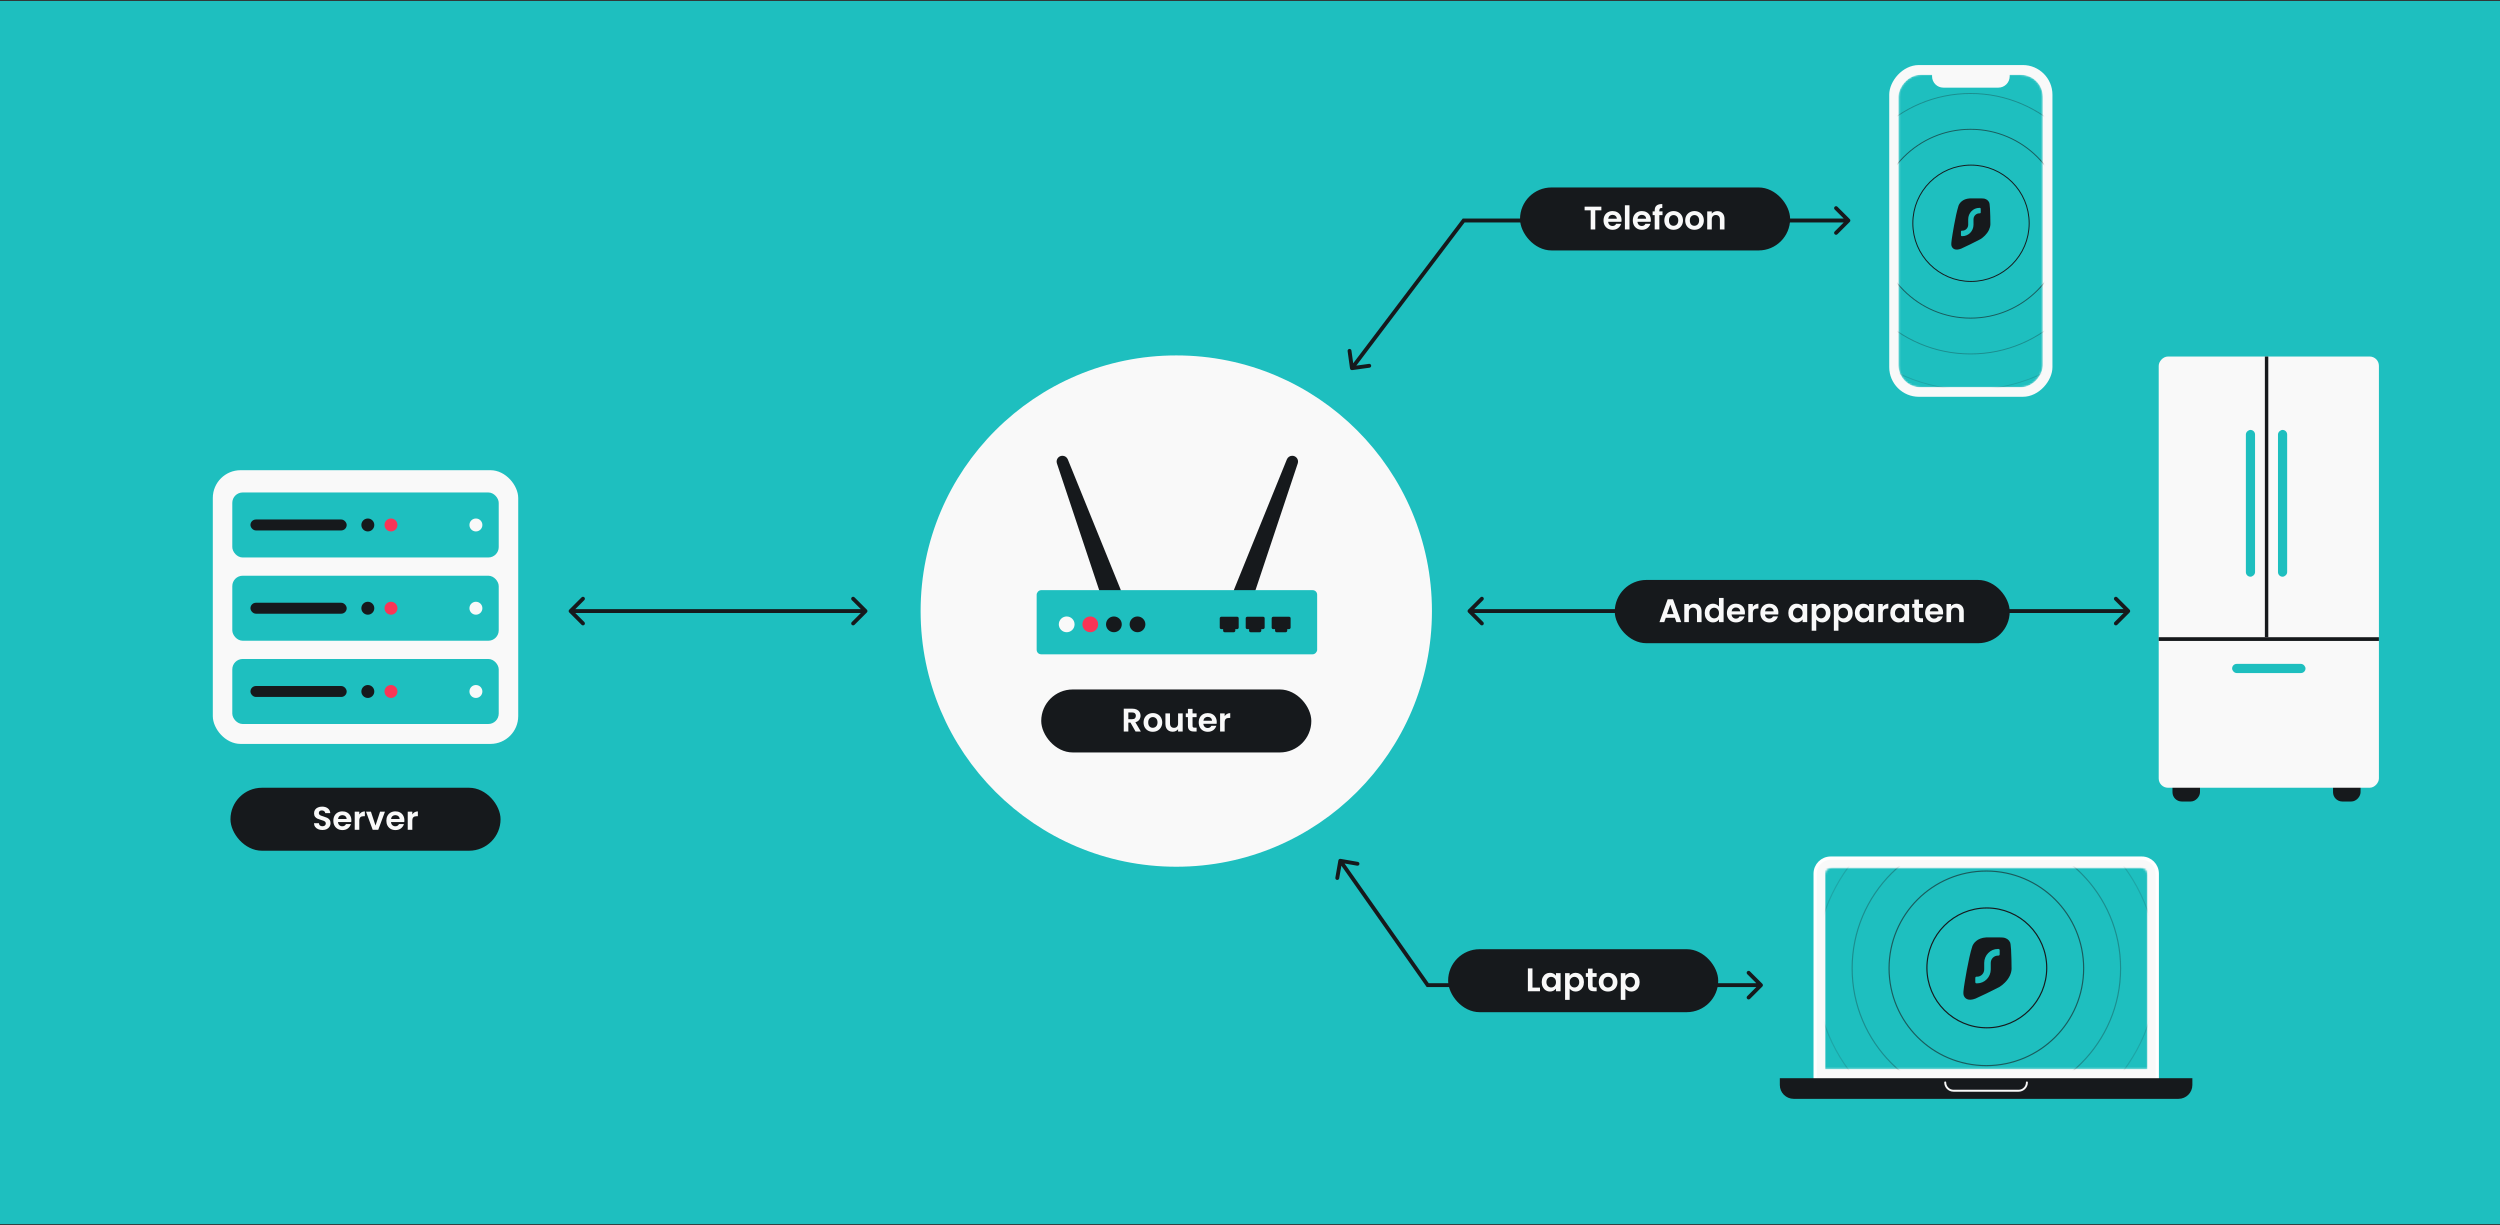 <svg width="1304" height="639" viewBox="0 0 1304 639" fill="none" xmlns="http://www.w3.org/2000/svg">
<rect x="0" y="0" width="1304" height="639" fill="#333333" stroke="none"/>
<rect width="1304" height="638" transform="matrix(1 0 0 -1 0 638.5)" fill="#1EBFBF"/>
<path d="M704.163 192.181C704.239 192.736 704.751 193.123 705.306 193.046L714.341 191.794C714.896 191.717 715.283 191.205 715.206 190.651C715.13 190.096 714.618 189.709 714.063 189.786L706.031 190.899L704.918 182.867C704.842 182.313 704.33 181.925 703.775 182.002C703.221 182.079 702.834 182.591 702.91 183.145L704.163 192.181ZM763.447 115.01L763.447 113.997L762.943 113.997L762.639 114.399L763.447 115.01ZM964.851 115.727C965.247 115.331 965.247 114.689 964.851 114.294L958.401 107.843C958.005 107.447 957.364 107.447 956.968 107.843C956.572 108.239 956.572 108.881 956.968 109.277L962.701 115.01L956.968 120.744C956.572 121.14 956.572 121.782 956.968 122.177C957.364 122.573 958.005 122.573 958.401 122.177L964.851 115.727ZM762.639 114.399L704.358 191.43L705.975 192.654L764.255 115.622L762.639 114.399ZM964.135 113.997L763.447 113.997L763.447 116.024L964.135 116.024L964.135 113.997Z" fill="#16191C"/>
<circle cx="133.353" cy="133.353" r="133.353" transform="matrix(-1 0 0 1 746.9 185.385)" fill="#F9F9F9"/>
<path d="M556.966 239.618L584.403 307.231C585.83 310.75 583.241 314.595 579.444 314.595C577.141 314.595 575.096 313.121 574.367 310.936L551.286 241.715C550.632 239.753 552.092 237.728 554.159 237.728C555.393 237.728 556.503 238.475 556.966 239.618Z" fill="#16191C"/>
<path d="M671.227 239.618L643.791 307.231C642.363 310.75 644.952 314.595 648.75 314.595C651.053 314.595 653.098 313.121 653.826 310.936L676.907 241.715C677.561 239.753 676.102 237.728 674.034 237.728C672.801 237.728 671.691 238.475 671.227 239.618Z" fill="#16191C"/>
<rect width="146.303" height="33.457" rx="2.335" transform="matrix(-1 0 0 1 687.027 307.826)" fill="#1EBFBF"/>
<rect width="9.885" height="6.442" rx="0.778" transform="matrix(-1 0 0 1 673.188 321.7)" fill="#16191C"/>
<rect width="6.355" height="4.648" rx="0.778" transform="matrix(-1 0 0 1 671.423 325.123)" fill="#16191C"/>
<rect width="9.885" height="6.442" rx="0.778" transform="matrix(-1 0 0 1 659.647 321.7)" fill="#16191C"/>
<rect width="6.355" height="4.648" rx="0.778" transform="matrix(-1 0 0 1 657.882 325.123)" fill="#16191C"/>
<rect width="9.885" height="6.442" rx="0.778" transform="matrix(-1 0 0 1 646.104 321.7)" fill="#16191C"/>
<rect width="6.355" height="4.648" rx="0.778" transform="matrix(-1 0 0 1 644.339 325.123)" fill="#16191C"/>
<circle cx="4.111" cy="4.111" r="4.111" transform="matrix(-1 0 0 1 560.497 321.55)" fill="#F9F9F9"/>
<circle cx="4.111" cy="4.111" r="4.111" transform="matrix(-1 0 0 1 572.809 321.55)" fill="#FA3556"/>
<circle cx="4.111" cy="4.111" r="4.111" transform="matrix(-1 0 0 1 585.119 321.55)" fill="#16191C"/>
<circle cx="4.111" cy="4.111" r="4.111" transform="matrix(-1 0 0 1 597.431 321.55)" fill="#16191C"/>
<rect width="14.357" height="28.714" rx="4.836" transform="matrix(-1 0 0 1 1231.27 389.354)" fill="#16191C"/>
<rect width="14.357" height="28.714" rx="4.836" transform="matrix(-1 0 0 1 1147.52 389.354)" fill="#16191C"/>
<rect width="114.858" height="224.93" rx="4.836" transform="matrix(-1 0 0 1 1240.84 185.96)" fill="#F9F9F9"/>
<path fill-rule="evenodd" clip-rule="evenodd" d="M1240.84 334.318V332.367H1125.98V334.318H1240.84Z" fill="#16191C"/>
<rect x="1183.14" y="185.96" width="146.407" height="1.785" transform="rotate(90 1183.14 185.96)" fill="#16191C"/>
<rect x="1164.27" y="346.282" width="38.286" height="4.786" rx="2.393" fill="#1EBFBF"/>
<rect x="1192.98" y="224.246" width="76.572" height="4.786" rx="2.393" transform="rotate(90 1192.98 224.246)" fill="#1EBFBF"/>
<rect x="1176.23" y="224.246" width="76.572" height="4.786" rx="2.393" transform="rotate(90 1176.23 224.246)" fill="#1EBFBF"/>
<rect x="792.841" y="97.779" width="140.887" height="32.853" rx="16.427" fill="#16191C"/>
<path d="M835.269 107.793V109.722H832.095V119.706H829.705V109.722H826.531V107.793H835.269ZM845.802 114.774C845.802 115.115 845.779 115.422 845.733 115.695H838.821C838.878 116.378 839.117 116.913 839.538 117.299C839.959 117.686 840.477 117.88 841.091 117.88C841.979 117.88 842.61 117.499 842.986 116.736H845.563C845.29 117.646 844.766 118.397 843.992 118.989C843.219 119.569 842.269 119.859 841.142 119.859C840.232 119.859 839.413 119.66 838.685 119.262C837.968 118.852 837.405 118.278 836.995 117.538C836.597 116.799 836.398 115.945 836.398 114.978C836.398 114 836.597 113.141 836.995 112.401C837.393 111.662 837.951 111.093 838.668 110.695C839.385 110.296 840.209 110.097 841.142 110.097C842.041 110.097 842.843 110.291 843.549 110.678C844.266 111.064 844.817 111.616 845.204 112.333C845.602 113.038 845.802 113.852 845.802 114.774ZM843.327 114.091C843.315 113.477 843.094 112.987 842.661 112.623C842.229 112.248 841.7 112.06 841.074 112.06C840.482 112.06 839.982 112.242 839.572 112.606C839.174 112.959 838.929 113.454 838.838 114.091H843.327ZM849.935 107.077V119.706H847.546V107.077H849.935ZM861.085 114.774C861.085 115.115 861.062 115.422 861.016 115.695H854.105C854.161 116.378 854.4 116.913 854.821 117.299C855.242 117.686 855.76 117.88 856.374 117.88C857.262 117.88 857.893 117.499 858.269 116.736H860.846C860.573 117.646 860.049 118.397 859.276 118.989C858.502 119.569 857.552 119.859 856.426 119.859C855.515 119.859 854.696 119.66 853.968 119.262C853.251 118.852 852.688 118.278 852.278 117.538C851.88 116.799 851.681 115.945 851.681 114.978C851.681 114 851.88 113.141 852.278 112.401C852.677 111.662 853.234 111.093 853.951 110.695C854.668 110.296 855.493 110.097 856.426 110.097C857.324 110.097 858.127 110.291 858.832 110.678C859.549 111.064 860.101 111.616 860.487 112.333C860.886 113.038 861.085 113.852 861.085 114.774ZM858.61 114.091C858.599 113.477 858.377 112.987 857.945 112.623C857.512 112.248 856.983 112.06 856.357 112.06C855.766 112.06 855.265 112.242 854.855 112.606C854.457 112.959 854.213 113.454 854.122 114.091H858.61ZM867.164 112.214H865.508V119.706H863.085V112.214H862.01V110.251H863.085V109.773C863.085 108.613 863.415 107.759 864.075 107.213C864.735 106.667 865.73 106.411 867.061 106.445V108.459C866.481 108.448 866.077 108.544 865.85 108.749C865.622 108.954 865.508 109.324 865.508 109.858V110.251H867.164V112.214ZM872.91 119.859C872 119.859 871.181 119.66 870.453 119.262C869.725 118.852 869.15 118.278 868.729 117.538C868.32 116.799 868.115 115.945 868.115 114.978C868.115 114.011 868.325 113.158 868.746 112.418C869.179 111.679 869.764 111.11 870.504 110.712C871.244 110.302 872.068 110.097 872.979 110.097C873.889 110.097 874.714 110.302 875.453 110.712C876.193 111.11 876.773 111.679 877.194 112.418C877.626 113.158 877.843 114.011 877.843 114.978C877.843 115.945 877.621 116.799 877.177 117.538C876.745 118.278 876.153 118.852 875.402 119.262C874.663 119.66 873.832 119.859 872.91 119.859ZM872.91 117.777C873.343 117.777 873.747 117.675 874.122 117.47C874.509 117.254 874.816 116.935 875.044 116.514C875.271 116.093 875.385 115.581 875.385 114.978C875.385 114.08 875.146 113.391 874.668 112.913C874.202 112.424 873.627 112.179 872.945 112.179C872.262 112.179 871.687 112.424 871.221 112.913C870.766 113.391 870.538 114.08 870.538 114.978C870.538 115.877 870.76 116.571 871.204 117.06C871.659 117.538 872.228 117.777 872.91 117.777ZM883.794 119.859C882.883 119.859 882.064 119.66 881.336 119.262C880.608 118.852 880.033 118.278 879.612 117.538C879.203 116.799 878.998 115.945 878.998 114.978C878.998 114.011 879.208 113.158 879.629 112.418C880.062 111.679 880.648 111.11 881.387 110.712C882.127 110.302 882.952 110.097 883.862 110.097C884.772 110.097 885.597 110.302 886.337 110.712C887.076 111.11 887.656 111.679 888.077 112.418C888.51 113.158 888.726 114.011 888.726 114.978C888.726 115.945 888.504 116.799 888.06 117.538C887.628 118.278 887.036 118.852 886.285 119.262C885.546 119.66 884.715 119.859 883.794 119.859ZM883.794 117.777C884.226 117.777 884.63 117.675 885.005 117.47C885.392 117.254 885.699 116.935 885.927 116.514C886.155 116.093 886.268 115.581 886.268 114.978C886.268 114.08 886.029 113.391 885.552 112.913C885.085 112.424 884.51 112.179 883.828 112.179C883.145 112.179 882.571 112.424 882.104 112.913C881.649 113.391 881.421 114.08 881.421 114.978C881.421 115.877 881.643 116.571 882.087 117.06C882.542 117.538 883.111 117.777 883.794 117.777ZM895.718 110.114C896.844 110.114 897.755 110.473 898.449 111.19C899.143 111.895 899.49 112.885 899.49 114.159V119.706H897.1V114.483C897.1 113.733 896.913 113.158 896.537 112.76C896.162 112.35 895.65 112.145 895.001 112.145C894.341 112.145 893.818 112.35 893.431 112.76C893.056 113.158 892.868 113.733 892.868 114.483V119.706H890.479V110.251H892.868V111.429C893.186 111.019 893.59 110.7 894.08 110.473C894.58 110.234 895.126 110.114 895.718 110.114Z" fill="#F9F9F9"/>
<path d="M698.087 448.809C698.183 448.257 698.708 447.888 699.26 447.984L708.246 449.551C708.798 449.647 709.167 450.172 709.071 450.723C708.975 451.275 708.45 451.644 707.898 451.548L699.91 450.156L698.518 458.144C698.421 458.695 697.896 459.064 697.345 458.968C696.794 458.872 696.424 458.347 696.521 457.796L698.087 448.809ZM744.696 513.852L744.696 514.865L744.17 514.865L743.867 514.435L744.696 513.852ZM919.241 513.135C919.637 513.531 919.637 514.173 919.241 514.569L912.791 521.019C912.395 521.415 911.753 521.415 911.357 521.019C910.962 520.623 910.962 519.982 911.357 519.586L917.091 513.852L911.357 508.119C910.962 507.723 910.962 507.081 911.357 506.685C911.753 506.289 912.395 506.289 912.791 506.685L919.241 513.135ZM743.867 514.435L698.256 449.566L699.915 448.4L745.526 513.269L743.867 514.435ZM918.524 514.866L744.696 514.865L744.696 512.838L918.524 512.839L918.524 514.866Z" fill="#16191C"/>
<path d="M765.771 319.455C765.376 319.059 765.376 318.418 765.771 318.022L772.222 311.571C772.618 311.176 773.259 311.176 773.655 311.571C774.051 311.967 774.051 312.609 773.655 313.005L767.922 318.739L773.655 324.472C774.051 324.868 774.051 325.51 773.655 325.906C773.259 326.301 772.618 326.301 772.222 325.906L765.771 319.455ZM1110.81 318.022C1111.2 318.418 1111.2 319.059 1110.81 319.455L1104.36 325.906C1103.96 326.301 1103.32 326.301 1102.92 325.906C1102.53 325.51 1102.53 324.868 1102.92 324.472L1108.66 318.739L1102.92 313.005C1102.53 312.609 1102.53 311.967 1102.92 311.571C1103.32 311.176 1103.96 311.176 1104.36 311.571L1110.81 318.022ZM1110.09 319.752H766.488V317.725H1110.09V319.752Z" fill="#16191C"/>
<rect x="842.262" y="302.5" width="206" height="33" rx="16.5" fill="#16191C"/>
<path d="M873.611 322.23H868.866L868.081 324.5H865.573L869.856 312.57H872.638L876.922 324.5H874.396L873.611 322.23ZM872.962 320.319L871.239 315.335L869.515 320.319H872.962ZM883.762 314.909C884.889 314.909 885.799 315.267 886.493 315.984C887.187 316.689 887.534 317.679 887.534 318.953V324.5H885.145V319.278C885.145 318.527 884.957 317.952 884.582 317.554C884.206 317.144 883.694 316.94 883.046 316.94C882.386 316.94 881.862 317.144 881.476 317.554C881.1 317.952 880.912 318.527 880.912 319.278V324.5H878.523V315.045H880.912V316.223C881.231 315.813 881.635 315.495 882.124 315.267C882.625 315.028 883.171 314.909 883.762 314.909ZM889.192 319.738C889.192 318.783 889.38 317.935 889.755 317.196C890.142 316.456 890.665 315.887 891.325 315.489C891.985 315.091 892.719 314.892 893.527 314.892C894.141 314.892 894.727 315.028 895.285 315.301C895.842 315.563 896.286 315.916 896.616 316.359V311.871H899.039V324.5H896.616V323.101C896.32 323.567 895.905 323.942 895.37 324.227C894.835 324.511 894.215 324.654 893.51 324.654C892.713 324.654 891.985 324.449 891.325 324.039C890.665 323.63 890.142 323.055 889.755 322.315C889.38 321.565 889.192 320.706 889.192 319.738ZM896.633 319.773C896.633 319.192 896.519 318.697 896.292 318.288C896.064 317.867 895.757 317.548 895.37 317.332C894.983 317.104 894.568 316.991 894.124 316.991C893.68 316.991 893.271 317.099 892.895 317.315C892.52 317.531 892.213 317.85 891.974 318.271C891.746 318.68 891.632 319.17 891.632 319.738C891.632 320.307 891.746 320.808 891.974 321.24C892.213 321.661 892.52 321.986 892.895 322.213C893.282 322.441 893.692 322.554 894.124 322.554C894.568 322.554 894.983 322.446 895.37 322.23C895.757 322.003 896.064 321.684 896.292 321.274C896.519 320.853 896.633 320.353 896.633 319.773ZM910.162 319.568C910.162 319.909 910.139 320.216 910.094 320.489H903.182C903.239 321.172 903.478 321.707 903.899 322.094C904.32 322.48 904.837 322.674 905.452 322.674C906.339 322.674 906.971 322.293 907.346 321.53H909.923C909.65 322.441 909.127 323.192 908.353 323.783C907.579 324.363 906.629 324.654 905.503 324.654C904.593 324.654 903.774 324.454 903.045 324.056C902.329 323.647 901.765 323.072 901.356 322.333C900.958 321.593 900.758 320.74 900.758 319.773C900.758 318.794 900.958 317.935 901.356 317.196C901.754 316.456 902.312 315.887 903.028 315.489C903.745 315.091 904.57 314.892 905.503 314.892C906.402 314.892 907.204 315.085 907.909 315.472C908.626 315.859 909.178 316.41 909.565 317.127C909.963 317.833 910.162 318.646 910.162 319.568ZM907.688 318.885C907.676 318.271 907.454 317.781 907.022 317.417C906.59 317.042 906.06 316.854 905.435 316.854C904.843 316.854 904.342 317.036 903.933 317.4C903.535 317.753 903.29 318.248 903.199 318.885H907.688ZM914.295 316.513C914.603 316.012 915.001 315.62 915.49 315.335C915.991 315.051 916.56 314.909 917.197 314.909V317.417H916.565C915.814 317.417 915.245 317.594 914.859 317.946C914.483 318.299 914.295 318.914 914.295 319.79V324.5H911.906V315.045H914.295V316.513ZM927.595 319.568C927.595 319.909 927.573 320.216 927.527 320.489H920.615C920.672 321.172 920.911 321.707 921.332 322.094C921.753 322.48 922.271 322.674 922.885 322.674C923.772 322.674 924.404 322.293 924.779 321.53H927.356C927.083 322.441 926.56 323.192 925.786 323.783C925.013 324.363 924.063 324.654 922.936 324.654C922.026 324.654 921.207 324.454 920.479 324.056C919.762 323.647 919.199 323.072 918.789 322.333C918.391 321.593 918.192 320.74 918.192 319.773C918.192 318.794 918.391 317.935 918.789 317.196C919.187 316.456 919.745 315.887 920.462 315.489C921.178 315.091 922.003 314.892 922.936 314.892C923.835 314.892 924.637 315.085 925.343 315.472C926.059 315.859 926.611 316.41 926.998 317.127C927.396 317.833 927.595 318.646 927.595 319.568ZM925.121 318.885C925.109 318.271 924.887 317.781 924.455 317.417C924.023 317.042 923.494 316.854 922.868 316.854C922.276 316.854 921.776 317.036 921.366 317.4C920.968 317.753 920.723 318.248 920.632 318.885H925.121ZM932.792 319.738C932.792 318.783 932.979 317.935 933.355 317.196C933.742 316.456 934.259 315.887 934.908 315.489C935.568 315.091 936.302 314.892 937.109 314.892C937.815 314.892 938.429 315.034 938.953 315.318C939.487 315.603 939.914 315.961 940.233 316.393V315.045H942.639V324.5H940.233V323.118C939.925 323.561 939.499 323.931 938.953 324.227C938.418 324.511 937.798 324.654 937.092 324.654C936.296 324.654 935.568 324.449 934.908 324.039C934.259 323.63 933.742 323.055 933.355 322.315C932.979 321.565 932.792 320.706 932.792 319.738ZM940.233 319.773C940.233 319.192 940.119 318.697 939.891 318.288C939.664 317.867 939.357 317.548 938.97 317.332C938.583 317.104 938.168 316.991 937.724 316.991C937.28 316.991 936.871 317.099 936.495 317.315C936.12 317.531 935.812 317.85 935.573 318.271C935.346 318.68 935.232 319.17 935.232 319.738C935.232 320.307 935.346 320.808 935.573 321.24C935.812 321.661 936.12 321.986 936.495 322.213C936.882 322.441 937.291 322.554 937.724 322.554C938.168 322.554 938.583 322.446 938.97 322.23C939.357 322.003 939.664 321.684 939.891 321.274C940.119 320.853 940.233 320.353 940.233 319.773ZM947.362 316.41C947.669 315.978 948.09 315.62 948.625 315.335C949.171 315.039 949.791 314.892 950.485 314.892C951.293 314.892 952.021 315.091 952.67 315.489C953.329 315.887 953.847 316.456 954.223 317.196C954.609 317.924 954.803 318.771 954.803 319.738C954.803 320.706 954.609 321.565 954.223 322.315C953.847 323.055 953.329 323.63 952.67 324.039C952.021 324.449 951.293 324.654 950.485 324.654C949.791 324.654 949.177 324.511 948.642 324.227C948.119 323.942 947.692 323.584 947.362 323.152V329.006H944.973V315.045H947.362V316.41ZM952.362 319.738C952.362 319.17 952.243 318.68 952.004 318.271C951.776 317.85 951.469 317.531 951.082 317.315C950.707 317.099 950.297 316.991 949.854 316.991C949.421 316.991 949.012 317.104 948.625 317.332C948.249 317.548 947.942 317.867 947.703 318.288C947.476 318.709 947.362 319.204 947.362 319.773C947.362 320.341 947.476 320.836 947.703 321.257C947.942 321.678 948.249 322.003 948.625 322.23C949.012 322.446 949.421 322.554 949.854 322.554C950.297 322.554 950.707 322.441 951.082 322.213C951.469 321.986 951.776 321.661 952.004 321.24C952.243 320.819 952.362 320.319 952.362 319.738ZM958.928 316.41C959.236 315.978 959.657 315.62 960.191 315.335C960.738 315.039 961.358 314.892 962.052 314.892C962.859 314.892 963.588 315.091 964.236 315.489C964.896 315.887 965.414 316.456 965.789 317.196C966.176 317.924 966.369 318.771 966.369 319.738C966.369 320.706 966.176 321.565 965.789 322.315C965.414 323.055 964.896 323.63 964.236 324.039C963.588 324.449 962.859 324.654 962.052 324.654C961.358 324.654 960.743 324.511 960.208 324.227C959.685 323.942 959.258 323.584 958.928 323.152V329.006H956.539V315.045H958.928V316.41ZM963.929 319.738C963.929 319.17 963.81 318.68 963.571 318.271C963.343 317.85 963.036 317.531 962.649 317.315C962.274 317.099 961.864 316.991 961.42 316.991C960.988 316.991 960.578 317.104 960.191 317.332C959.816 317.548 959.509 317.867 959.27 318.288C959.042 318.709 958.928 319.204 958.928 319.773C958.928 320.341 959.042 320.836 959.27 321.257C959.509 321.678 959.816 322.003 960.191 322.23C960.578 322.446 960.988 322.554 961.42 322.554C961.864 322.554 962.274 322.441 962.649 322.213C963.036 321.986 963.343 321.661 963.571 321.24C963.81 320.819 963.929 320.319 963.929 319.738ZM967.491 319.738C967.491 318.783 967.679 317.935 968.055 317.196C968.441 316.456 968.959 315.887 969.608 315.489C970.268 315.091 971.001 314.892 971.809 314.892C972.515 314.892 973.129 315.034 973.652 315.318C974.187 315.603 974.614 315.961 974.932 316.393V315.045H977.339V324.5H974.932V323.118C974.625 323.561 974.199 323.931 973.652 324.227C973.118 324.511 972.498 324.654 971.792 324.654C970.996 324.654 970.268 324.449 969.608 324.039C968.959 323.63 968.441 323.055 968.055 322.315C967.679 321.565 967.491 320.706 967.491 319.738ZM974.932 319.773C974.932 319.192 974.819 318.697 974.591 318.288C974.363 317.867 974.056 317.548 973.669 317.332C973.283 317.104 972.867 316.991 972.424 316.991C971.98 316.991 971.57 317.099 971.195 317.315C970.819 317.531 970.512 317.85 970.273 318.271C970.046 318.68 969.932 319.17 969.932 319.738C969.932 320.307 970.046 320.808 970.273 321.24C970.512 321.661 970.819 321.986 971.195 322.213C971.582 322.441 971.991 322.554 972.424 322.554C972.867 322.554 973.283 322.446 973.669 322.23C974.056 322.003 974.363 321.684 974.591 321.274C974.819 320.853 974.932 320.353 974.932 319.773ZM982.062 316.513C982.369 316.012 982.767 315.62 983.256 315.335C983.757 315.051 984.326 314.909 984.963 314.909V317.417H984.332C983.581 317.417 983.012 317.594 982.625 317.946C982.249 318.299 982.062 318.914 982.062 319.79V324.5H979.672V315.045H982.062V316.513ZM985.958 319.738C985.958 318.783 986.146 317.935 986.521 317.196C986.908 316.456 987.426 315.887 988.074 315.489C988.734 315.091 989.468 314.892 990.276 314.892C990.981 314.892 991.596 315.034 992.119 315.318C992.654 315.603 993.08 315.961 993.399 316.393V315.045H995.805V324.5H993.399V323.118C993.092 323.561 992.665 323.931 992.119 324.227C991.584 324.511 990.964 324.654 990.259 324.654C989.462 324.654 988.734 324.449 988.074 324.039C987.426 323.63 986.908 323.055 986.521 322.315C986.146 321.565 985.958 320.706 985.958 319.738ZM993.399 319.773C993.399 319.192 993.285 318.697 993.058 318.288C992.83 317.867 992.523 317.548 992.136 317.332C991.749 317.104 991.334 316.991 990.89 316.991C990.446 316.991 990.037 317.099 989.661 317.315C989.286 317.531 988.979 317.85 988.74 318.271C988.512 318.68 988.398 319.17 988.398 319.738C988.398 320.307 988.512 320.808 988.74 321.24C988.979 321.661 989.286 321.986 989.661 322.213C990.048 322.441 990.458 322.554 990.89 322.554C991.334 322.554 991.749 322.446 992.136 322.23C992.523 322.003 992.83 321.684 993.058 321.274C993.285 320.853 993.399 320.353 993.399 319.773ZM1000.92 317.008V321.582C1000.92 321.9 1000.99 322.133 1001.14 322.281C1001.3 322.418 1001.56 322.486 1001.93 322.486H1003.04V324.5H1001.54C999.521 324.5 998.514 323.522 998.514 321.565V317.008H997.388V315.045H998.514V312.707H1000.92V315.045H1003.04V317.008H1000.92ZM1013.54 319.568C1013.54 319.909 1013.52 320.216 1013.48 320.489H1006.56C1006.62 321.172 1006.86 321.707 1007.28 322.094C1007.7 322.48 1008.22 322.674 1008.83 322.674C1009.72 322.674 1010.35 322.293 1010.73 321.53H1013.31C1013.03 322.441 1012.51 323.192 1011.74 323.783C1010.96 324.363 1010.01 324.654 1008.89 324.654C1007.98 324.654 1007.16 324.454 1006.43 324.056C1005.71 323.647 1005.15 323.072 1004.74 322.333C1004.34 321.593 1004.14 320.74 1004.14 319.773C1004.14 318.794 1004.34 317.935 1004.74 317.196C1005.14 316.456 1005.69 315.887 1006.41 315.489C1007.13 315.091 1007.95 314.892 1008.89 314.892C1009.78 314.892 1010.59 315.085 1011.29 315.472C1012.01 315.859 1012.56 316.41 1012.95 317.127C1013.35 317.833 1013.54 318.646 1013.54 319.568ZM1011.07 318.885C1011.06 318.271 1010.84 317.781 1010.4 317.417C1009.97 317.042 1009.44 316.854 1008.82 316.854C1008.23 316.854 1007.73 317.036 1007.32 317.4C1006.92 317.753 1006.67 318.248 1006.58 318.885H1011.07ZM1020.53 314.909C1021.65 314.909 1022.56 315.267 1023.26 315.984C1023.95 316.689 1024.3 317.679 1024.3 318.953V324.5H1021.91V319.278C1021.91 318.527 1021.72 317.952 1021.35 317.554C1020.97 317.144 1020.46 316.94 1019.81 316.94C1019.15 316.94 1018.63 317.144 1018.24 317.554C1017.87 317.952 1017.68 318.527 1017.68 319.278V324.5H1015.29V315.045H1017.68V316.223C1018 315.813 1018.4 315.495 1018.89 315.267C1019.39 315.028 1019.94 314.909 1020.53 314.909Z" fill="#F9F9F9"/>
<path d="M296.91 319.455C296.514 319.06 296.514 318.418 296.91 318.022L303.36 311.572C303.756 311.176 304.398 311.176 304.794 311.572C305.19 311.967 305.19 312.609 304.794 313.005L299.06 318.739L304.794 324.472C305.19 324.868 305.19 325.51 304.794 325.906C304.398 326.301 303.756 326.301 303.36 325.906L296.91 319.455ZM452.161 318.022C452.557 318.418 452.557 319.059 452.161 319.455L445.711 325.905C445.315 326.301 444.673 326.301 444.277 325.905C443.881 325.51 443.881 324.868 444.277 324.472L450.011 318.738L444.277 313.005C443.881 312.609 443.881 311.967 444.277 311.571C444.673 311.176 445.315 311.176 445.711 311.571L452.161 318.022ZM451.444 319.752L297.627 319.752L297.627 317.725L451.444 317.725L451.444 319.752Z" fill="#16191C"/>
<rect x="120.207" y="410.89" width="140.887" height="32.853" rx="16.427" fill="#16191C"/>
<path d="M168.2 432.936C167.369 432.936 166.618 432.794 165.947 432.509C165.287 432.225 164.764 431.815 164.377 431.28C163.99 430.746 163.791 430.114 163.78 429.386H166.34C166.374 429.875 166.544 430.262 166.852 430.547C167.17 430.831 167.603 430.973 168.149 430.973C168.706 430.973 169.144 430.842 169.463 430.581C169.781 430.308 169.941 429.955 169.941 429.523C169.941 429.17 169.833 428.88 169.616 428.652C169.4 428.425 169.127 428.248 168.797 428.123C168.479 427.987 168.035 427.839 167.466 427.679C166.692 427.452 166.061 427.23 165.572 427.014C165.094 426.786 164.678 426.451 164.326 426.007C163.984 425.552 163.814 424.949 163.814 424.198C163.814 423.492 163.99 422.878 164.343 422.355C164.696 421.831 165.19 421.433 165.828 421.16C166.465 420.876 167.193 420.733 168.012 420.733C169.241 420.733 170.236 421.035 170.999 421.638C171.772 422.229 172.199 423.06 172.279 424.13H169.65C169.628 423.72 169.451 423.384 169.121 423.123C168.803 422.85 168.376 422.713 167.841 422.713C167.375 422.713 166.999 422.832 166.715 423.071C166.442 423.31 166.305 423.657 166.305 424.112C166.305 424.431 166.408 424.698 166.613 424.915C166.829 425.119 167.091 425.29 167.398 425.427C167.716 425.552 168.16 425.7 168.729 425.87C169.503 426.098 170.134 426.325 170.623 426.553C171.113 426.781 171.534 427.122 171.886 427.577C172.239 428.032 172.415 428.629 172.415 429.369C172.415 430.006 172.25 430.598 171.92 431.144C171.59 431.69 171.107 432.128 170.47 432.458C169.833 432.777 169.076 432.936 168.2 432.936ZM183.276 427.884C183.276 428.226 183.253 428.533 183.208 428.806H176.296C176.353 429.488 176.592 430.023 177.013 430.41C177.434 430.797 177.951 430.99 178.566 430.99C179.453 430.99 180.085 430.609 180.46 429.847H183.037C182.764 430.757 182.241 431.508 181.467 432.1C180.693 432.68 179.743 432.97 178.617 432.97C177.707 432.97 176.887 432.771 176.159 432.373C175.442 431.963 174.879 431.389 174.47 430.649C174.071 429.909 173.872 429.056 173.872 428.089C173.872 427.11 174.071 426.251 174.47 425.512C174.868 424.772 175.425 424.203 176.142 423.805C176.859 423.407 177.684 423.208 178.617 423.208C179.516 423.208 180.318 423.401 181.023 423.788C181.74 424.175 182.292 424.727 182.679 425.444C183.077 426.149 183.276 426.963 183.276 427.884ZM180.801 427.202C180.79 426.587 180.568 426.098 180.136 425.734C179.703 425.358 179.174 425.171 178.549 425.171C177.957 425.171 177.456 425.353 177.047 425.717C176.648 426.069 176.404 426.564 176.313 427.202H180.801ZM187.409 424.829C187.716 424.329 188.115 423.936 188.604 423.652C189.105 423.367 189.673 423.225 190.311 423.225V425.734H189.679C188.928 425.734 188.359 425.91 187.972 426.263C187.597 426.616 187.409 427.23 187.409 428.106V432.816H185.02V423.362H187.409V424.829ZM195.862 430.615L198.252 423.362H200.795L197.296 432.816H194.395L190.913 423.362H193.473L195.862 430.615ZM210.926 427.884C210.926 428.226 210.903 428.533 210.858 428.806H203.946C204.002 429.488 204.241 430.023 204.662 430.41C205.083 430.797 205.601 430.99 206.215 430.99C207.103 430.99 207.734 430.609 208.11 429.847H210.687C210.414 430.757 209.89 431.508 209.117 432.1C208.343 432.68 207.393 432.97 206.267 432.97C205.356 432.97 204.537 432.771 203.809 432.373C203.092 431.963 202.529 431.389 202.119 430.649C201.721 429.909 201.522 429.056 201.522 428.089C201.522 427.11 201.721 426.251 202.119 425.512C202.518 424.772 203.075 424.203 203.792 423.805C204.509 423.407 205.334 423.208 206.267 423.208C207.165 423.208 207.968 423.401 208.673 423.788C209.39 424.175 209.942 424.727 210.328 425.444C210.727 426.149 210.926 426.963 210.926 427.884ZM208.451 427.202C208.44 426.587 208.218 426.098 207.786 425.734C207.353 425.358 206.824 425.171 206.198 425.171C205.607 425.171 205.106 425.353 204.697 425.717C204.298 426.069 204.054 426.564 203.963 427.202H208.451ZM215.059 424.829C215.366 424.329 215.765 423.936 216.254 423.652C216.754 423.367 217.323 423.225 217.96 423.225V425.734H217.329C216.578 425.734 216.009 425.91 215.622 426.263C215.247 426.616 215.059 427.23 215.059 428.106V432.816H212.67V423.362H215.059V424.829Z" fill="#F9F9F9"/>
<rect x="543.104" y="359.627" width="140.887" height="32.853" rx="16.427" fill="#16191C"/>
<path d="M592.294 381.553L589.666 376.911H588.539V381.553H586.15V369.641H590.621C591.543 369.641 592.328 369.806 592.977 370.136C593.625 370.455 594.109 370.893 594.427 371.45C594.757 371.996 594.922 372.611 594.922 373.293C594.922 374.078 594.695 374.789 594.239 375.427C593.784 376.052 593.107 376.485 592.209 376.724L595.059 381.553H592.294ZM588.539 375.119H590.536C591.185 375.119 591.668 374.966 591.987 374.659C592.305 374.34 592.465 373.902 592.465 373.344C592.465 372.798 592.305 372.377 591.987 372.082C591.668 371.774 591.185 371.621 590.536 371.621H588.539V375.119ZM601.282 381.707C600.371 381.707 599.552 381.508 598.824 381.11C598.096 380.7 597.521 380.126 597.1 379.386C596.691 378.646 596.486 377.793 596.486 376.826C596.486 375.859 596.696 375.006 597.117 374.266C597.55 373.526 598.136 372.958 598.875 372.559C599.615 372.15 600.44 371.945 601.35 371.945C602.26 371.945 603.085 372.15 603.824 372.559C604.564 372.958 605.144 373.526 605.565 374.266C605.998 375.006 606.214 375.859 606.214 376.826C606.214 377.793 605.992 378.646 605.548 379.386C605.116 380.126 604.524 380.7 603.773 381.11C603.034 381.508 602.203 381.707 601.282 381.707ZM601.282 379.625C601.714 379.625 602.118 379.523 602.493 379.318C602.88 379.102 603.187 378.783 603.415 378.362C603.642 377.941 603.756 377.429 603.756 376.826C603.756 375.927 603.517 375.239 603.039 374.761C602.573 374.272 601.998 374.027 601.316 374.027C600.633 374.027 600.058 374.272 599.592 374.761C599.137 375.239 598.909 375.927 598.909 376.826C598.909 377.725 599.131 378.419 599.575 378.908C600.03 379.386 600.599 379.625 601.282 379.625ZM616.892 372.099V381.553H614.486V380.359C614.179 380.768 613.775 381.093 613.274 381.332C612.785 381.559 612.25 381.673 611.67 381.673C610.93 381.673 610.276 381.519 609.707 381.212C609.138 380.894 608.689 380.433 608.359 379.83C608.04 379.215 607.881 378.487 607.881 377.645V372.099H610.27V377.304C610.27 378.055 610.458 378.635 610.834 379.045C611.209 379.443 611.721 379.642 612.37 379.642C613.03 379.642 613.547 379.443 613.923 379.045C614.298 378.635 614.486 378.055 614.486 377.304V372.099H616.892ZM622.032 374.061V378.635C622.032 378.954 622.106 379.187 622.253 379.335C622.413 379.471 622.674 379.54 623.039 379.54H624.148V381.553H622.646C620.632 381.553 619.625 380.575 619.625 378.618V374.061H618.499V372.099H619.625V369.76H622.032V372.099H624.148V374.061H622.032ZM634.656 376.621C634.656 376.963 634.633 377.27 634.587 377.543H627.675C627.732 378.225 627.971 378.76 628.392 379.147C628.813 379.534 629.331 379.727 629.945 379.727C630.833 379.727 631.464 379.346 631.84 378.584H634.417C634.144 379.494 633.62 380.245 632.847 380.837C632.073 381.417 631.123 381.707 629.996 381.707C629.086 381.707 628.267 381.508 627.539 381.11C626.822 380.7 626.259 380.126 625.849 379.386C625.451 378.646 625.252 377.793 625.252 376.826C625.252 375.848 625.451 374.989 625.849 374.249C626.247 373.509 626.805 372.941 627.522 372.542C628.239 372.144 629.063 371.945 629.996 371.945C630.895 371.945 631.697 372.138 632.403 372.525C633.12 372.912 633.671 373.464 634.058 374.181C634.457 374.886 634.656 375.7 634.656 376.621ZM632.181 375.939C632.17 375.324 631.948 374.835 631.515 374.471C631.083 374.095 630.554 373.908 629.928 373.908C629.337 373.908 628.836 374.09 628.426 374.454C628.028 374.806 627.783 375.301 627.692 375.939H632.181ZM638.789 373.566C639.096 373.066 639.494 372.673 639.984 372.389C640.484 372.104 641.053 371.962 641.69 371.962V374.471H641.059C640.308 374.471 639.739 374.647 639.352 375C638.977 375.353 638.789 375.967 638.789 376.843V381.553H636.4V372.099H638.789V373.566Z" fill="#F9F9F9"/>
<path d="M947.665 563.108H946.799V562.242V455.697C946.799 451.23 950.42 447.609 954.887 447.609H1117.14C1121.6 447.609 1125.22 451.23 1125.22 455.697V562.242V563.108H1124.36H947.665Z" fill="#F9F9F9" stroke="white" stroke-width="1.733"/>
<mask id="mask0_1542_2641" style="mask-type:alpha" maskUnits="userSpaceOnUse" x="951" y="452" width="170" height="106">
<path d="M1120.11 456.192C1120.11 454.198 1118.49 452.581 1116.5 452.581H955.568C953.574 452.581 951.957 454.198 951.957 456.192V557.677H1120.11V456.192Z" fill="#1EBFBF"/>
</mask>
<g mask="url(#mask0_1542_2641)">
<rect width="168.153" height="105.096" transform="matrix(-1 0 0 1 1120.11 452.581)" fill="#1EBFBF"/>
<path d="M1043.2 488.96C1044 488.982 1044.76 488.997 1045.36 489.107C1046.64 489.438 1047.84 490.146 1048.47 491.564C1048.47 491.564 1048.61 491.817 1048.71 492.543C1048.81 493.27 1048.97 495.286 1048.97 495.286C1049.18 498.635 1049.21 502.118 1049.24 505.4C1049.19 506.685 1048.83 507.892 1048.3 508.995C1047 511.693 1044.61 513.771 1042.81 514.853C1038.36 517.156 1034.06 519.207 1030.42 520.86C1026.57 522.329 1024.82 520.854 1024.24 519.104C1024.13 518.627 1024.08 518.137 1024.1 517.683C1024.1 517.683 1024.14 516.597 1024.4 514.814C1024.67 513.03 1026.64 500.187 1028.75 493.603C1029.28 492.082 1031.26 489.226 1035.99 488.96H1043.2Z" fill="#16191C"/>
<path d="M1042.41 494.97C1042.75 494.97 1043.03 495.253 1043.03 495.603V497.817C1043.03 498.166 1042.75 498.449 1042.41 498.449H1042.1C1040.04 498.449 1038.38 500.149 1038.38 502.245V505.645C1038.38 509.663 1035.18 512.92 1031.24 512.92H1030.93C1030.58 512.92 1030.31 512.637 1030.31 512.288L1030.31 510.074C1030.31 509.724 1030.58 509.441 1030.93 509.441H1031.24C1033.29 509.441 1034.96 507.742 1034.96 505.645V502.245C1034.96 498.227 1038.16 494.97 1042.1 494.97L1042.41 494.97Z" fill="#1EBFBF"/>
<circle opacity="0.3" cx="70.32" cy="70.32" r="70.016" transform="matrix(-1 0 0 1 1106.41 434.767)" stroke="#16191C" stroke-width="0.608"/>
<circle opacity="0.15" cx="89.585" cy="89.585" r="89.281" transform="matrix(-1 0 0 1 1125.67 415.501)" stroke="#16191C" stroke-width="0.608"/>
<circle opacity="0.6" cx="51.055" cy="51.055" r="50.751" transform="matrix(-1 0 0 1 1087.14 454.029)" stroke="#16191C" stroke-width="0.608"/>
<circle cx="31.555" cy="31.555" r="31.251" transform="matrix(-1 0 0 1 1067.88 473.293)" stroke="#16191C" stroke-width="0.608"/>
</g>
<path d="M1143.54 562.381H928.354V565.932C928.354 569.921 931.587 573.154 935.575 573.154H1136.32C1140.3 573.154 1143.54 569.921 1143.54 565.932V562.381Z" fill="#16191C"/>
<path d="M1057.23 564.594V564.594C1057.23 566.987 1055.29 568.927 1052.89 568.927H1018.95C1016.56 568.927 1014.62 566.987 1014.62 564.594V564.594" stroke="#F9F9F9" stroke-width="1.014" stroke-linecap="round"/>
<rect x="755.339" y="495.1" width="140.887" height="32.853" rx="16.427" fill="#16191C"/>
<path d="M799.333 515.132H803.258V517.027H796.944V505.114H799.333V515.132ZM804.163 512.265C804.163 511.309 804.35 510.462 804.726 509.722C805.113 508.983 805.63 508.414 806.279 508.015C806.939 507.617 807.673 507.418 808.48 507.418C809.186 507.418 809.8 507.56 810.324 507.845C810.858 508.129 811.285 508.488 811.604 508.92V507.572H814.01V517.027H811.604V515.644C811.296 516.088 810.87 516.458 810.324 516.754C809.789 517.038 809.169 517.18 808.463 517.18C807.667 517.18 806.939 516.975 806.279 516.566C805.63 516.156 805.113 515.582 804.726 514.842C804.35 514.091 804.163 513.232 804.163 512.265ZM811.604 512.299C811.604 511.719 811.49 511.224 811.262 510.814C811.035 510.393 810.727 510.075 810.341 509.859C809.954 509.631 809.538 509.517 809.095 509.517C808.651 509.517 808.241 509.625 807.866 509.842C807.491 510.058 807.183 510.376 806.944 510.797C806.717 511.207 806.603 511.696 806.603 512.265C806.603 512.834 806.717 513.335 806.944 513.767C807.183 514.188 807.491 514.512 807.866 514.74C808.253 514.967 808.662 515.081 809.095 515.081C809.538 515.081 809.954 514.973 810.341 514.757C810.727 514.529 811.035 514.211 811.262 513.801C811.49 513.38 811.604 512.879 811.604 512.299ZM818.733 508.937C819.04 508.505 819.461 508.146 819.996 507.862C820.542 507.566 821.162 507.418 821.856 507.418C822.664 507.418 823.392 507.617 824.041 508.015C824.7 508.414 825.218 508.983 825.594 509.722C825.98 510.45 826.174 511.298 826.174 512.265C826.174 513.232 825.98 514.091 825.594 514.842C825.218 515.582 824.7 516.156 824.041 516.566C823.392 516.975 822.664 517.18 821.856 517.18C821.162 517.18 820.548 517.038 820.013 516.754C819.489 516.469 819.063 516.111 818.733 515.678V521.532H816.344V507.572H818.733V508.937ZM823.733 512.265C823.733 511.696 823.614 511.207 823.375 510.797C823.147 510.376 822.84 510.058 822.453 509.842C822.078 509.625 821.668 509.517 821.225 509.517C820.792 509.517 820.383 509.631 819.996 509.859C819.62 510.075 819.313 510.393 819.074 510.814C818.847 511.235 818.733 511.73 818.733 512.299C818.733 512.868 818.847 513.363 819.074 513.784C819.313 514.205 819.62 514.529 819.996 514.757C820.383 514.973 820.792 515.081 821.225 515.081C821.668 515.081 822.078 514.967 822.453 514.74C822.84 514.512 823.147 514.188 823.375 513.767C823.614 513.346 823.733 512.845 823.733 512.265ZM830.692 509.534V514.108C830.692 514.427 830.766 514.66 830.914 514.808C831.073 514.944 831.335 515.013 831.699 515.013H832.808V517.027H831.306C829.292 517.027 828.286 516.048 828.286 514.091V509.534H827.159V507.572H828.286V505.234H830.692V507.572H832.808V509.534H830.692ZM838.725 517.18C837.815 517.18 836.996 516.981 836.268 516.583C835.539 516.173 834.965 515.599 834.544 514.859C834.134 514.12 833.929 513.266 833.929 512.299C833.929 511.332 834.14 510.479 834.561 509.739C834.993 509 835.579 508.431 836.319 508.033C837.058 507.623 837.883 507.418 838.793 507.418C839.704 507.418 840.528 507.623 841.268 508.033C842.008 508.431 842.588 509 843.009 509.739C843.441 510.479 843.657 511.332 843.657 512.299C843.657 513.266 843.435 514.12 842.992 514.859C842.559 515.599 841.968 516.173 841.217 516.583C840.477 516.981 839.647 517.18 838.725 517.18ZM838.725 515.098C839.157 515.098 839.561 514.996 839.937 514.791C840.324 514.575 840.631 514.256 840.858 513.835C841.086 513.414 841.2 512.902 841.2 512.299C841.2 511.4 840.961 510.712 840.483 510.234C840.016 509.745 839.442 509.5 838.759 509.5C838.077 509.5 837.502 509.745 837.036 510.234C836.58 510.712 836.353 511.4 836.353 512.299C836.353 513.198 836.575 513.892 837.018 514.381C837.474 514.859 838.042 515.098 838.725 515.098ZM847.799 508.937C848.106 508.505 848.527 508.146 849.062 507.862C849.608 507.566 850.228 507.418 850.922 507.418C851.73 507.418 852.458 507.617 853.107 508.015C853.767 508.414 854.285 508.983 854.66 509.722C855.047 510.45 855.24 511.298 855.24 512.265C855.24 513.232 855.047 514.091 854.66 514.842C854.285 515.582 853.767 516.156 853.107 516.566C852.458 516.975 851.73 517.18 850.922 517.18C850.228 517.18 849.614 517.038 849.079 516.754C848.556 516.469 848.129 516.111 847.799 515.678V521.532H845.41V507.572H847.799V508.937ZM852.8 512.265C852.8 511.696 852.68 511.207 852.441 510.797C852.214 510.376 851.907 510.058 851.52 509.842C851.144 509.625 850.735 509.517 850.291 509.517C849.859 509.517 849.449 509.631 849.062 509.859C848.687 510.075 848.38 510.393 848.141 510.814C847.913 511.235 847.799 511.73 847.799 512.299C847.799 512.868 847.913 513.363 848.141 513.784C848.38 514.205 848.687 514.529 849.062 514.757C849.449 514.973 849.859 515.081 850.291 515.081C850.735 515.081 851.144 514.967 851.52 514.74C851.907 514.512 852.214 514.188 852.441 513.767C852.68 513.346 852.8 512.845 852.8 512.265Z" fill="#F9F9F9"/>
<rect x="1.014" y="-1.014" width="83.113" height="171.023" rx="14.461" transform="matrix(-1 -8.74228e-08 -8.74228e-08 1 1070.56 35.952)" fill="#F9F9F9" stroke="#F9F9F9" stroke-width="2.027"/>
<mask id="mask1_1542_2641" style="mask-type:alpha" maskUnits="userSpaceOnUse" x="990" y="39" width="76" height="164">
<rect width="75.265" height="162.975" rx="11.44" transform="matrix(-1 -8.74228e-08 -8.74228e-08 1 1065.52 39.027)" fill="#D9D9D9"/>
</mask>
<g mask="url(#mask1_1542_2641)">
<rect width="75.265" height="162.975" rx="11.44" transform="matrix(-1 -8.74228e-08 -8.74228e-08 1 1065.52 39.027)" fill="#1EBFBF"/>
<path d="M1033.29 103.488C1033.94 103.506 1034.55 103.518 1035.04 103.609C1036.08 103.881 1037.06 104.463 1037.56 105.628C1037.56 105.628 1037.68 105.836 1037.76 106.433C1037.84 107.03 1037.97 108.687 1037.97 108.687C1038.14 111.439 1038.16 114.302 1038.19 116.999C1038.14 118.055 1037.86 119.047 1037.43 119.954C1036.37 122.171 1034.43 123.879 1032.97 124.768C1029.37 126.661 1025.88 128.347 1022.92 129.705C1019.8 130.912 1018.38 129.7 1017.91 128.261C1017.81 127.87 1017.78 127.467 1017.8 127.094C1017.8 127.094 1017.82 126.202 1018.04 124.736C1018.26 123.27 1019.85 112.715 1021.56 107.304C1021.99 106.054 1023.6 103.706 1027.44 103.488L1033.29 103.488Z" fill="#16191C"/>
<path d="M1032.65 108.427C1032.93 108.427 1033.15 108.66 1033.15 108.947L1033.15 110.767C1033.15 111.054 1032.93 111.287 1032.65 111.287L1032.4 111.287C1030.73 111.287 1029.38 112.683 1029.38 114.406L1029.38 117.201C1029.38 120.503 1026.78 123.18 1023.58 123.18L1023.33 123.18C1023.05 123.18 1022.83 122.947 1022.83 122.66L1022.83 120.84C1022.83 120.553 1023.05 120.32 1023.33 120.32L1023.58 120.32C1025.25 120.32 1026.61 118.924 1026.61 117.201L1026.61 114.406C1026.61 111.104 1029.2 108.427 1032.4 108.427L1032.65 108.427Z" fill="#1EBFBF"/>
<circle opacity="0.3" cx="68.181" cy="68.181" r="67.927" transform="matrix(-1 -8.74228e-08 -8.74228e-08 1 1096.02 48.51)" stroke="#16191C" stroke-width="0.507"/>
<circle opacity="0.15" cx="86.86" cy="86.86" r="86.606" transform="matrix(-1 -8.74228e-08 -8.74228e-08 1 1114.7 29.828)" stroke="#16191C" stroke-width="0.507"/>
<circle opacity="0.6" cx="49.502" cy="49.502" r="49.249" transform="matrix(-1 -8.74228e-08 -8.74228e-08 1 1077.34 67.186)" stroke="#16191C" stroke-width="0.507"/>
<circle cx="30.595" cy="30.595" r="30.342" transform="matrix(-1 -8.74228e-08 -8.74228e-08 1 1058.67 85.865)" stroke="#16191C" stroke-width="0.507"/>
</g>
<path d="M1048.26 35.952L1007.76 35.952L1007.76 39.798C1007.76 43.065 1010.4 45.713 1013.67 45.713L1042.35 45.713C1045.61 45.713 1048.26 43.065 1048.26 39.798L1048.26 35.952Z" fill="#F9F9F9"/>
<rect x="111" y="245.255" width="159.301" height="142.773" rx="14.483" fill="#F9F9F9"/>
<rect x="121.166" y="256.869" width="138.969" height="33.915" rx="5.431" fill="#1EBFBF"/>
<rect x="130.636" y="270.97" width="50.201" height="5.713" rx="2.857" fill="#16191C"/>
<circle cx="191.86" cy="273.826" r="3.376" fill="#16191C"/>
<circle cx="203.94" cy="273.826" r="3.376" fill="#FA3556"/>
<circle cx="248.234" cy="273.826" r="3.376" fill="#F9F9F9"/>
<rect x="121.166" y="300.295" width="138.969" height="33.915" rx="5.431" fill="#1EBFBF"/>
<rect x="130.636" y="314.396" width="50.201" height="5.713" rx="2.857" fill="#16191C"/>
<circle cx="191.86" cy="317.253" r="3.376" fill="#16191C"/>
<circle cx="203.94" cy="317.253" r="3.376" fill="#FA3556"/>
<circle cx="248.234" cy="317.253" r="3.376" fill="#F9F9F9"/>
<rect x="121.166" y="343.722" width="138.969" height="33.915" rx="5.431" fill="#1EBFBF"/>
<rect x="130.636" y="357.823" width="50.201" height="5.713" rx="2.857" fill="#16191C"/>
<circle cx="191.86" cy="360.68" r="3.376" fill="#16191C"/>
<circle cx="203.94" cy="360.68" r="3.376" fill="#FA3556"/>
<circle cx="248.234" cy="360.68" r="3.376" fill="#F9F9F9"/>
</svg>
